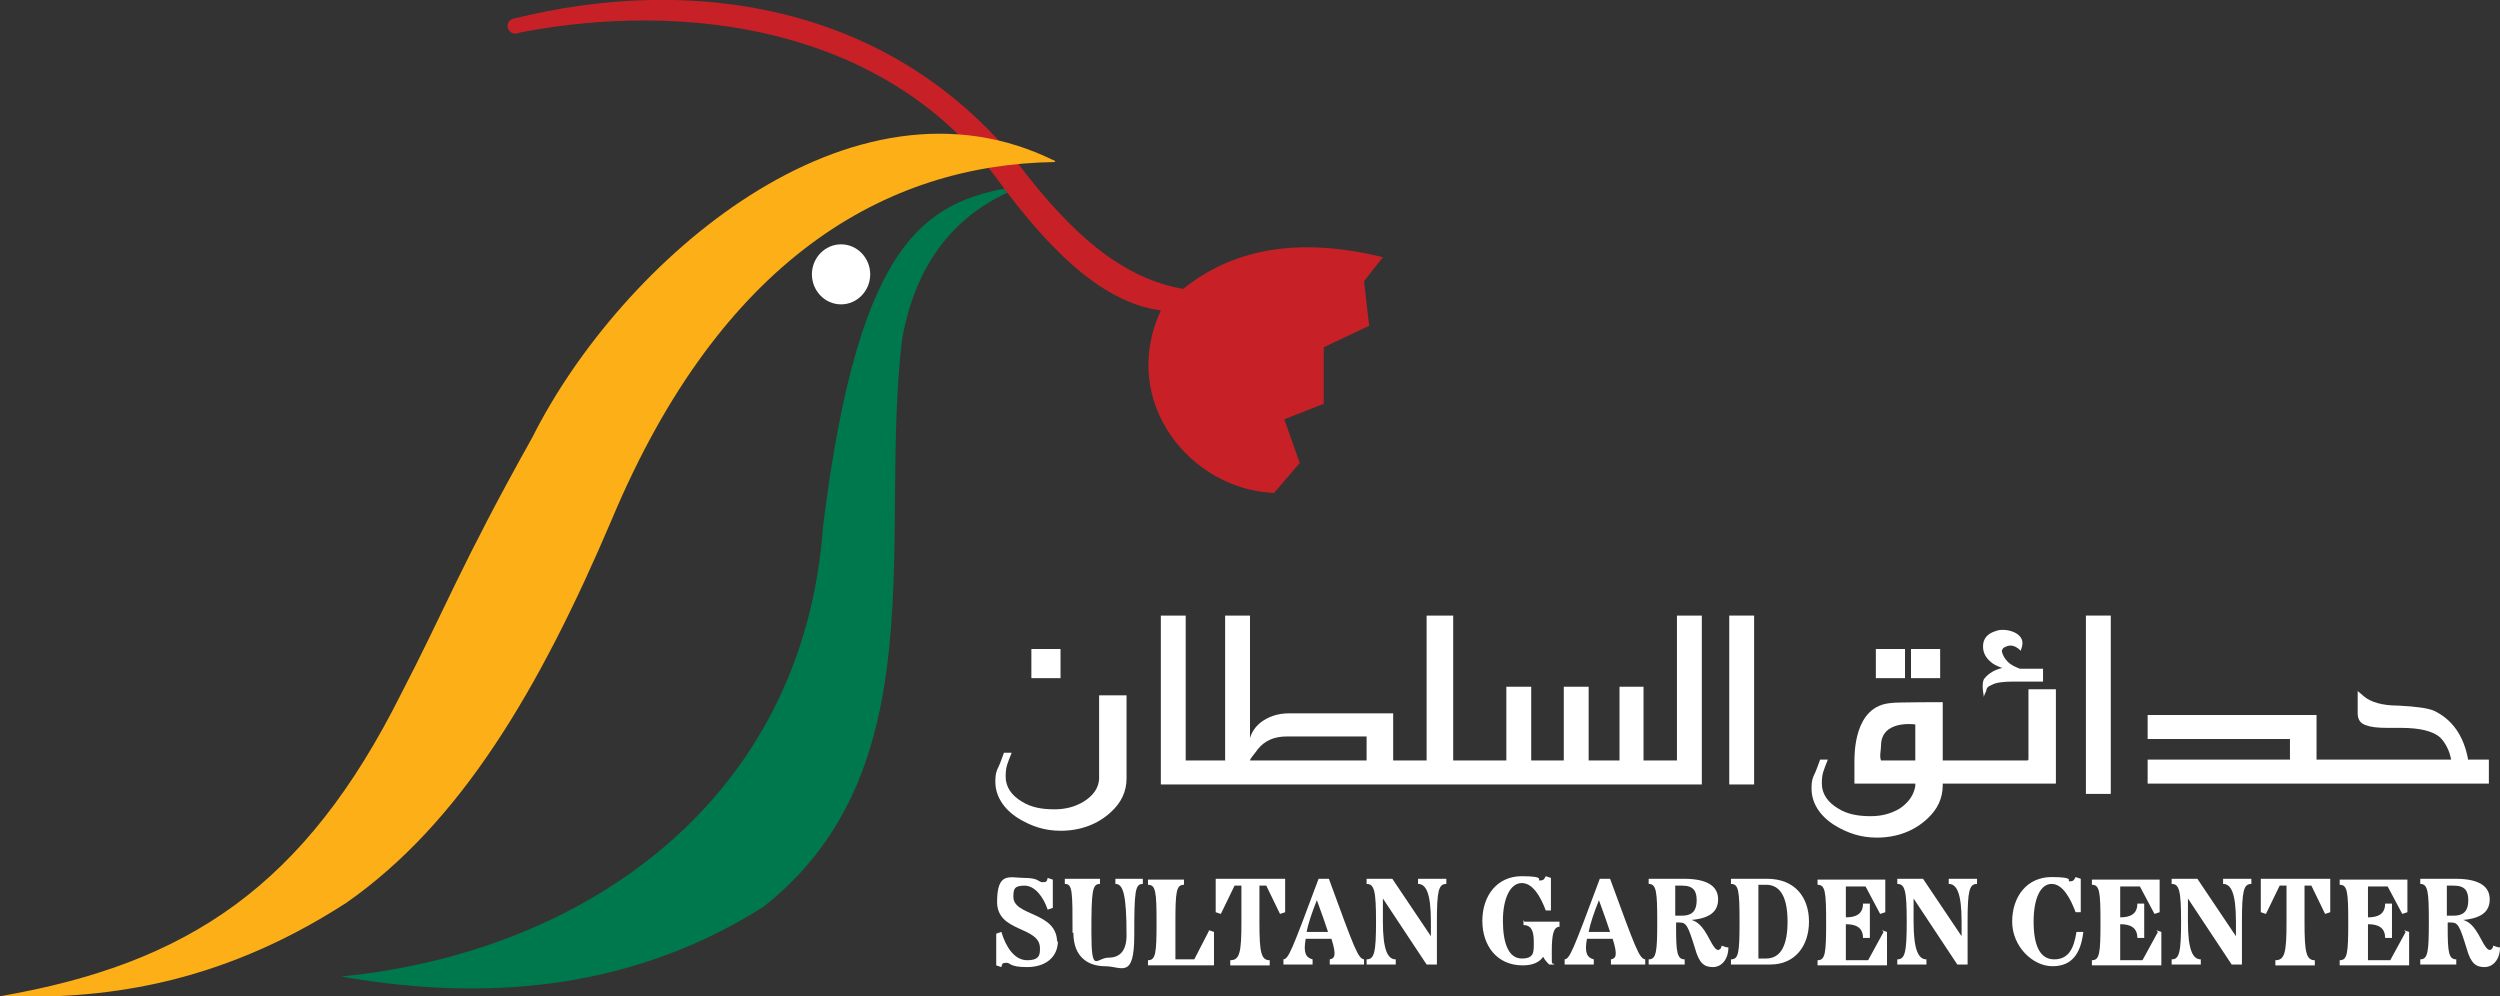 <?xml version="1.0" encoding="UTF-8"?>
<svg id="Layer_1" xmlns="http://www.w3.org/2000/svg" baseProfile="tiny" version="1.2" viewBox="0 0 291.6 116.2">
  <rect x="0" y="0" width="291.6" height="116.2" fill="#333333" stroke="none"/>
  <!-- Generator: Adobe Illustrator 29.3.1, SVG Export Plug-In . SVG Version: 2.1.0 Build 151)  -->
  <g>
    <path d="M123.4,109.7c0,2-1.5,3.1-3.6,3.1s-1.9-.5-2.4-.5-.5.1-.6.5l-.6-.2v-3.7l.6-.2c.5,1.7,1.5,3.3,3,3.3s1.5-.7,1.5-1.4c0-2.6-5-1.8-5-5.4s1.5-2.8,3.2-2.8,1.6.5,2.1.5.5-.1.6-.5l.6.2v3.3l-.6.2c-.5-1.5-1.5-2.8-2.7-2.8s-1.3.4-1.3,1.3c0,2.3,5.1,1.7,5.1,5.3Z" fill="#fff"/>
    <path d="M125.1,108.8c0-4.9,0-5.7-.9-5.7v-.6h4.1v.6c-.9,0-1,.8-1,5.7s.6,2.9,2,2.9,2.1-.9,2.1-2.6c0-4.8-.4-6-1.3-6v-.6h3.2v.6c-.9,0-1,.8-1,6s-1.5,3.6-3.4,3.6-3.7-1-3.7-3.9Z" fill="#fff"/>
    <path d="M141,108.5l.6.2v3.9h-7.7v-.6c.9,0,1-.8,1-4.4s-.1-4.4-1-4.4v-.6h4.2v.6c-.9,0-1,.8-1,4.4v4.3h2.2l1.7-3.3Z" fill="#fff"/>
    <path d="M141.7,102.5h8.2v3.9l-.6.2-1.6-3.3h-.8v4.3c0,3.5.2,4.4,1.2,4.4v.6h-4.6v-.6c1.1,0,1.3-.9,1.3-4.4v-4.3h-.8l-1.6,3.3-.6-.2v-3.9Z" fill="#fff"/>
    <path d="M155,102.5c3,8.2,3.4,9.3,4.1,9.4v.6h-4v-.6c.6-.1.8-.5.2-2.4h-3c-.3,1.6,0,2.2.8,2.4v.6h-3.4v-.6c.6-.1.9-.8,4.1-9.4h1.3ZM154.9,108.7c-.3-.9-.7-2.1-1.3-3.7-.6,1.5-1,2.7-1.2,3.7h2.5Z" fill="#fff"/>
    <path d="M165.3,102.5h3.4v.6c-.9,0-1.1.8-1.1,4.4v5h-1.2l-5.1-7.7v2.7c0,3.4.6,4.4,1.5,4.4v.6h-3.4v-.6c.9,0,1.1-.8,1.1-4.4s-.2-4.4-1.1-4.4v-.6h3l4.5,6.7v-1.7c0-3.4-.6-4.4-1.5-4.4v-.6Z" fill="#fff"/>
    <path d="M177.8,107.5h4.1v.6c-.7,0-.9.9-.9,2.9s0,1.1.3,1.5h-.6c-.3-.3-.5-.5-.7-.9-.5.7-1.3,1-2.4,1-3,0-4.7-2.3-4.7-5.2s1.7-5.2,4.6-5.2,1.7.5,2.1.5.5-.1.7-.5l.6.2v3.8h-.6c-.6-1.6-1.5-3.2-2.8-3.2s-2.2,1.7-2.2,4.4.7,4.4,2.2,4.4,1.4-.8,1.4-2-.3-1.9-1.2-1.9v-.6Z" fill="#fff"/>
    <path d="M187.8,102.5c3,8.2,3.4,9.3,4.1,9.4v.6h-4v-.6c.6-.1.8-.5.2-2.4h-3c-.3,1.6,0,2.2.8,2.4v.6h-3.4v-.6c.6-.1.9-.8,4.1-9.4h1.3ZM187.8,108.7c-.3-.9-.7-2.1-1.3-3.7-.6,1.5-1,2.7-1.2,3.7h2.5Z" fill="#fff"/>
    <path d="M201.6,110.5c0,1.4-.8,2.3-1.8,2.3s-1.6-.4-2.1-2.2c-.8-2.6-1-3-1.8-3h-.4v.6c0,2.8.1,3.7,1,3.7v.6h-4.2v-.6c.9,0,1-.9,1-4.4s-.1-4.4-1-4.4v-.6h4.1c3.1,0,4,1.1,4,2.4s-.8,2.2-3.1,2.4c1,.3,1.5,1.1,2.4,2.8.3.5.5.7.7.7s.4-.2.4-.5l.6.2ZM195.4,106.8h.8c1.3,0,1.7-.7,1.7-1.8s-.4-1.7-1.7-1.7h-.8v3.5Z" fill="#fff"/>
    <path d="M206.1,102.5c3.3,0,4.9,2.2,4.9,5s-1.6,5-4.5,5h-4.6v-.6c.9,0,1-.8,1-4.4s-.1-4.4-1-4.4v-.6h4.2ZM205.1,111.8h.9c1.8,0,2.5-1.7,2.5-4.3s-.7-4.3-2.5-4.3h-.9v8.5Z" fill="#fff"/>
    <path d="M219.5,108.5l.6.2v3.9h-8.1v-.6c.9,0,1-.8,1-4.4s-.1-4.4-1-4.4v-.6h7.9v3.8l-.6.2-1.7-3.2h-2.3v3.6c1.2,0,2-.4,2-1.6h.8v4h-.8c0-1.2-.8-1.6-2-1.6v4.2h2.6l1.8-3.3Z" fill="#fff"/>
    <path d="M227.2,102.5h3.4v.6c-.9,0-1.1.8-1.1,4.4v5h-1.2l-5.1-7.7v2.7c0,3.4.6,4.4,1.5,4.4v.6h-3.4v-.6c.9,0,1.1-.8,1.1-4.4s-.2-4.4-1.1-4.4v-.6h3l4.5,6.7v-1.7c0-3.4-.6-4.4-1.5-4.4v-.6Z" fill="#fff"/>
    <path d="M242.2,108.7h.8c-.3,2.5-1.3,4-3.6,4s-4.7-2.3-4.7-5.2,1.7-5.2,4.6-5.2,1.7.5,2.1.5.5-.1.7-.5l.6.2v3.9h-.6c-.6-1.6-1.5-3.3-2.8-3.3s-2.1,1.7-2.1,4.4.7,4.4,2.4,4.4,2.3-1.3,2.6-3.2Z" fill="#fff"/>
    <path d="M251.5,108.5l.6.2v3.9h-8.1v-.6c.9,0,1-.8,1-4.4s-.1-4.4-1-4.4v-.6h7.9v3.8l-.6.2-1.7-3.2h-2.3v3.6c1.2,0,2-.4,2-1.6h.8v4h-.8c0-1.2-.8-1.6-2-1.6v4.2h2.6l1.8-3.3Z" fill="#fff"/>
    <path d="M259.2,102.5h3.4v.6c-.9,0-1.1.8-1.1,4.4v5h-1.2l-5.1-7.7v2.7c0,3.4.6,4.4,1.5,4.4v.6h-3.4v-.6c.9,0,1.1-.8,1.1-4.4s-.2-4.4-1.1-4.4v-.6h3l4.5,6.7v-1.7c0-3.4-.6-4.4-1.5-4.4v-.6Z" fill="#fff"/>
    <path d="M263.6,102.5h8.2v3.9l-.6.2-1.6-3.3h-.8v4.3c0,3.5.2,4.4,1.2,4.4v.6h-4.6v-.6c1.1,0,1.3-.9,1.3-4.4v-4.3h-.8l-1.6,3.3-.6-.2v-3.9Z" fill="#fff"/>
    <path d="M280.4,108.5l.6.2v3.9h-8.1v-.6c.9,0,1-.8,1-4.4s-.1-4.4-1-4.4v-.6h7.9v3.8l-.6.2-1.7-3.2h-2.3v3.6c1.2,0,2-.4,2-1.6h.8v4h-.8c0-1.2-.8-1.6-2-1.6v4.2h2.6l1.8-3.3Z" fill="#fff"/>
    <path d="M291.6,110.5c0,1.4-.8,2.3-1.8,2.3s-1.6-.4-2.1-2.2c-.8-2.6-1-3-1.8-3h-.4v.6c0,2.8.1,3.7,1,3.7v.6h-4.2v-.6c.9,0,1-.9,1-4.4s-.1-4.4-1-4.4v-.6h4.1c3.1,0,4,1.1,4,2.4s-.8,2.2-3.1,2.4c1,.3,1.5,1.1,2.4,2.8.3.5.5.7.7.7s.4-.2.4-.5l.6.2ZM285.4,106.8h.8c1.3,0,1.7-.7,1.7-1.8s-.4-1.7-1.7-1.7h-.8v3.5Z" fill="#fff"/>
  </g>
  <g>
    <rect x="243.3" y="71.8" width="2.9" height="20.8" fill="#fff"/>
    <path d="M231.5,79.1c-.3.3-.3,1.1-.1,2.2,0-.2.2-.5.3-.8,0-.3.3-.5.6-.6.5-.3,1.4-.4,2.6-.4h3.4c0,0,0-1.5,0-1.5h-2.7c-.5-.2-1-.4-1.4-.8-.4-.4-.6-.8-.7-1.2,0-.2.1-.4.3-.5.2-.1.4-.2.7-.2.4,0,.8.2,1.2.6.1-.3.2-.6.2-.9,0-1.3-2.1-1.8-3.1-1.4-1,.3-1.5.9-1.5,1.8,0,.7.3,1.3.9,1.8.3.3.8.5,1.3.7h.1c-.9.2-1.6.6-2.1,1.2Z" fill="#fff"/>
    <path d="M287.9,88.7c-.5-2.9-1.9-4.8-4-5.8-.7-.3-2.1-.5-4.2-.6-1.8,0-3.2-.4-4-1.1l-.7-.6v2.6c0,.7.3,1.2,1,1.4.5.2,1.3.3,2.5.3h.8c.2,0,.5,0,.8,0,2.2,0,3.7.4,4.5,1.1.6.6,1.1,1.5,1.3,2.6h-15.7v-5.2h-19.7v2.8h16.6v2.4h-16.6v2.8h10.6s0,0,0,0h9.1s0,0,0,0h16.1s0,0,0,0h4v-2.8h-2.4Z" fill="#fff"/>
    <path d="M236.5,88.7h-9.9v-6.8s-5.7,0-6,.1c-4.4.3-4.3,6-4.3,7v2.4h7.1v.3c-.2,1.1-.8,1.9-1.8,2.6-1,.6-2.1.9-3.4.9-1.4,0-2.7-.2-3.8-.9-1.2-.7-1.9-1.7-1.9-2.9s.2-1.5.7-2.8c0,0,0,0,0,0h-.9c-.2.5-.4,1.2-.8,2-.2.5-.2,1-.2,1.4,0,1.6.9,3.1,2.6,4.2,1.6,1,3.2,1.5,5,1.5,2.4,0,4.4-.8,5.9-2.2,1.2-1.1,1.8-2.4,1.8-3.9v-.2h.8c6.2,0,6.2,0,12.4,0v-11h-3.2v8.2ZM223.4,88.7h-4c-.2-.5,0-1.2,0-1.7,0-3.1,4-2.5,4-2.5v4.2Z" fill="#fff"/>
    <rect x="201.7" y="71.8" width="2.9" height="19.7" fill="#fff"/>
    <path d="M195.6,88.7h-3.9v-8.6h-2.8v8.6h-3.6v-8.6h-2.9v8.6h-3.8v-8.6h-2.9v8.6h-6.2v-16.9h-3.1v16.9h-3.9v-5.5h-12.1c-1.4,0-2.5.4-3.4,1.1-.6.5-1,1.1-1.2,1.8v-14.3h-2.9v16.9h-4.6v-16.9h-2.9v19.7h24s0,0,0,0h39.1v-19.7h-2.9v16.9ZM145.8,88.7c0-.2.4-.6.9-1.3.8-1,1.9-1.5,3.4-1.5h9.3v2.8h-13.5Z" fill="#fff"/>
    <rect x="222.9" y="75.7" width="3.4" height="3.4" fill="#fff"/>
    <rect x="218.8" y="75.7" width="3.4" height="3.4" fill="#fff"/>
    <rect x="120.3" y="75.7" width="3.4" height="3.4" fill="#fff"/>
    <path d="M128.2,83.7s0,0,0,0v7.2c-.1,1.1-.7,1.9-1.8,2.6-1,.6-2.1.9-3.4.9-1.4,0-2.7-.2-3.8-.9-1.2-.7-1.9-1.7-1.9-2.9s.2-1.5.7-2.8c0,0,0,0,0,0h-.9c-.2.5-.4,1.2-.8,2-.2.5-.2,1-.2,1.4,0,1.6.9,3.1,2.6,4.2,1.6,1,3.2,1.5,5,1.5,2.4,0,4.4-.8,5.9-2.2,1.2-1.1,1.8-2.4,1.8-3.9v-.2h0v-9.5c-.4,0-1.8,0-3.2,0v2.5Z" fill="#fff"/>
  </g>
  <g>
    <path d="M119.6,21.6c-11.1,1.6-19.3,5.1-23.6,39.8-2.3,32-27.8,49.7-56.2,52.5,18.7,3.3,35.1.8,49.2-8.1,20.4-16,13.5-43.2,16.2-66.1,1.6-9.2,6.4-15.2,14.4-18.1h0Z" fill="#00784e" fill-rule="evenodd"/>
    <path d="M59.8,2.2c21.2-5.3,43.5-1.5,58.2,15.9,5.9,7.9,12,14.2,20,15.6,5.6-4.5,13.1-6.2,23.3-3.7l-2.2,2.8.6,5.2-5.3,2.5v6.6c0,0-4.6,1.8-4.6,1.8l1.8,5.1-3,3.5c-9.8-.4-18.1-10.7-13.2-21.3-7.2-.9-13.7-7.9-19.3-15.6C103.1,3.3,80.3,0,60.6,3.8c-1.2.6-2-1.1-.8-1.6h0Z" fill="#c72127" fill-rule="evenodd"/>
    <path d="M123.1,18.8c-23.8-11.9-50.7,11.7-61,32.2-8.4,15-10.3,20.3-15.3,29.9-11.2,22.4-24.8,31.5-46.8,35.3,11.3.4,25.1-1,40.4-10.9,13.3-9.3,22.5-24.8,31-44.8,12.7-30.2,31.8-41.3,51.6-41.6h0Z" fill="#fcaf17" fill-rule="evenodd"/>
    <path d="M98.1,28.5c1.9,0,3.4,1.6,3.4,3.5s-1.5,3.5-3.4,3.5c-1.9,0-3.4-1.6-3.4-3.5,0-1.9,1.5-3.5,3.4-3.5h0Z" fill="#fff" fill-rule="evenodd"/>
  </g>
</svg>